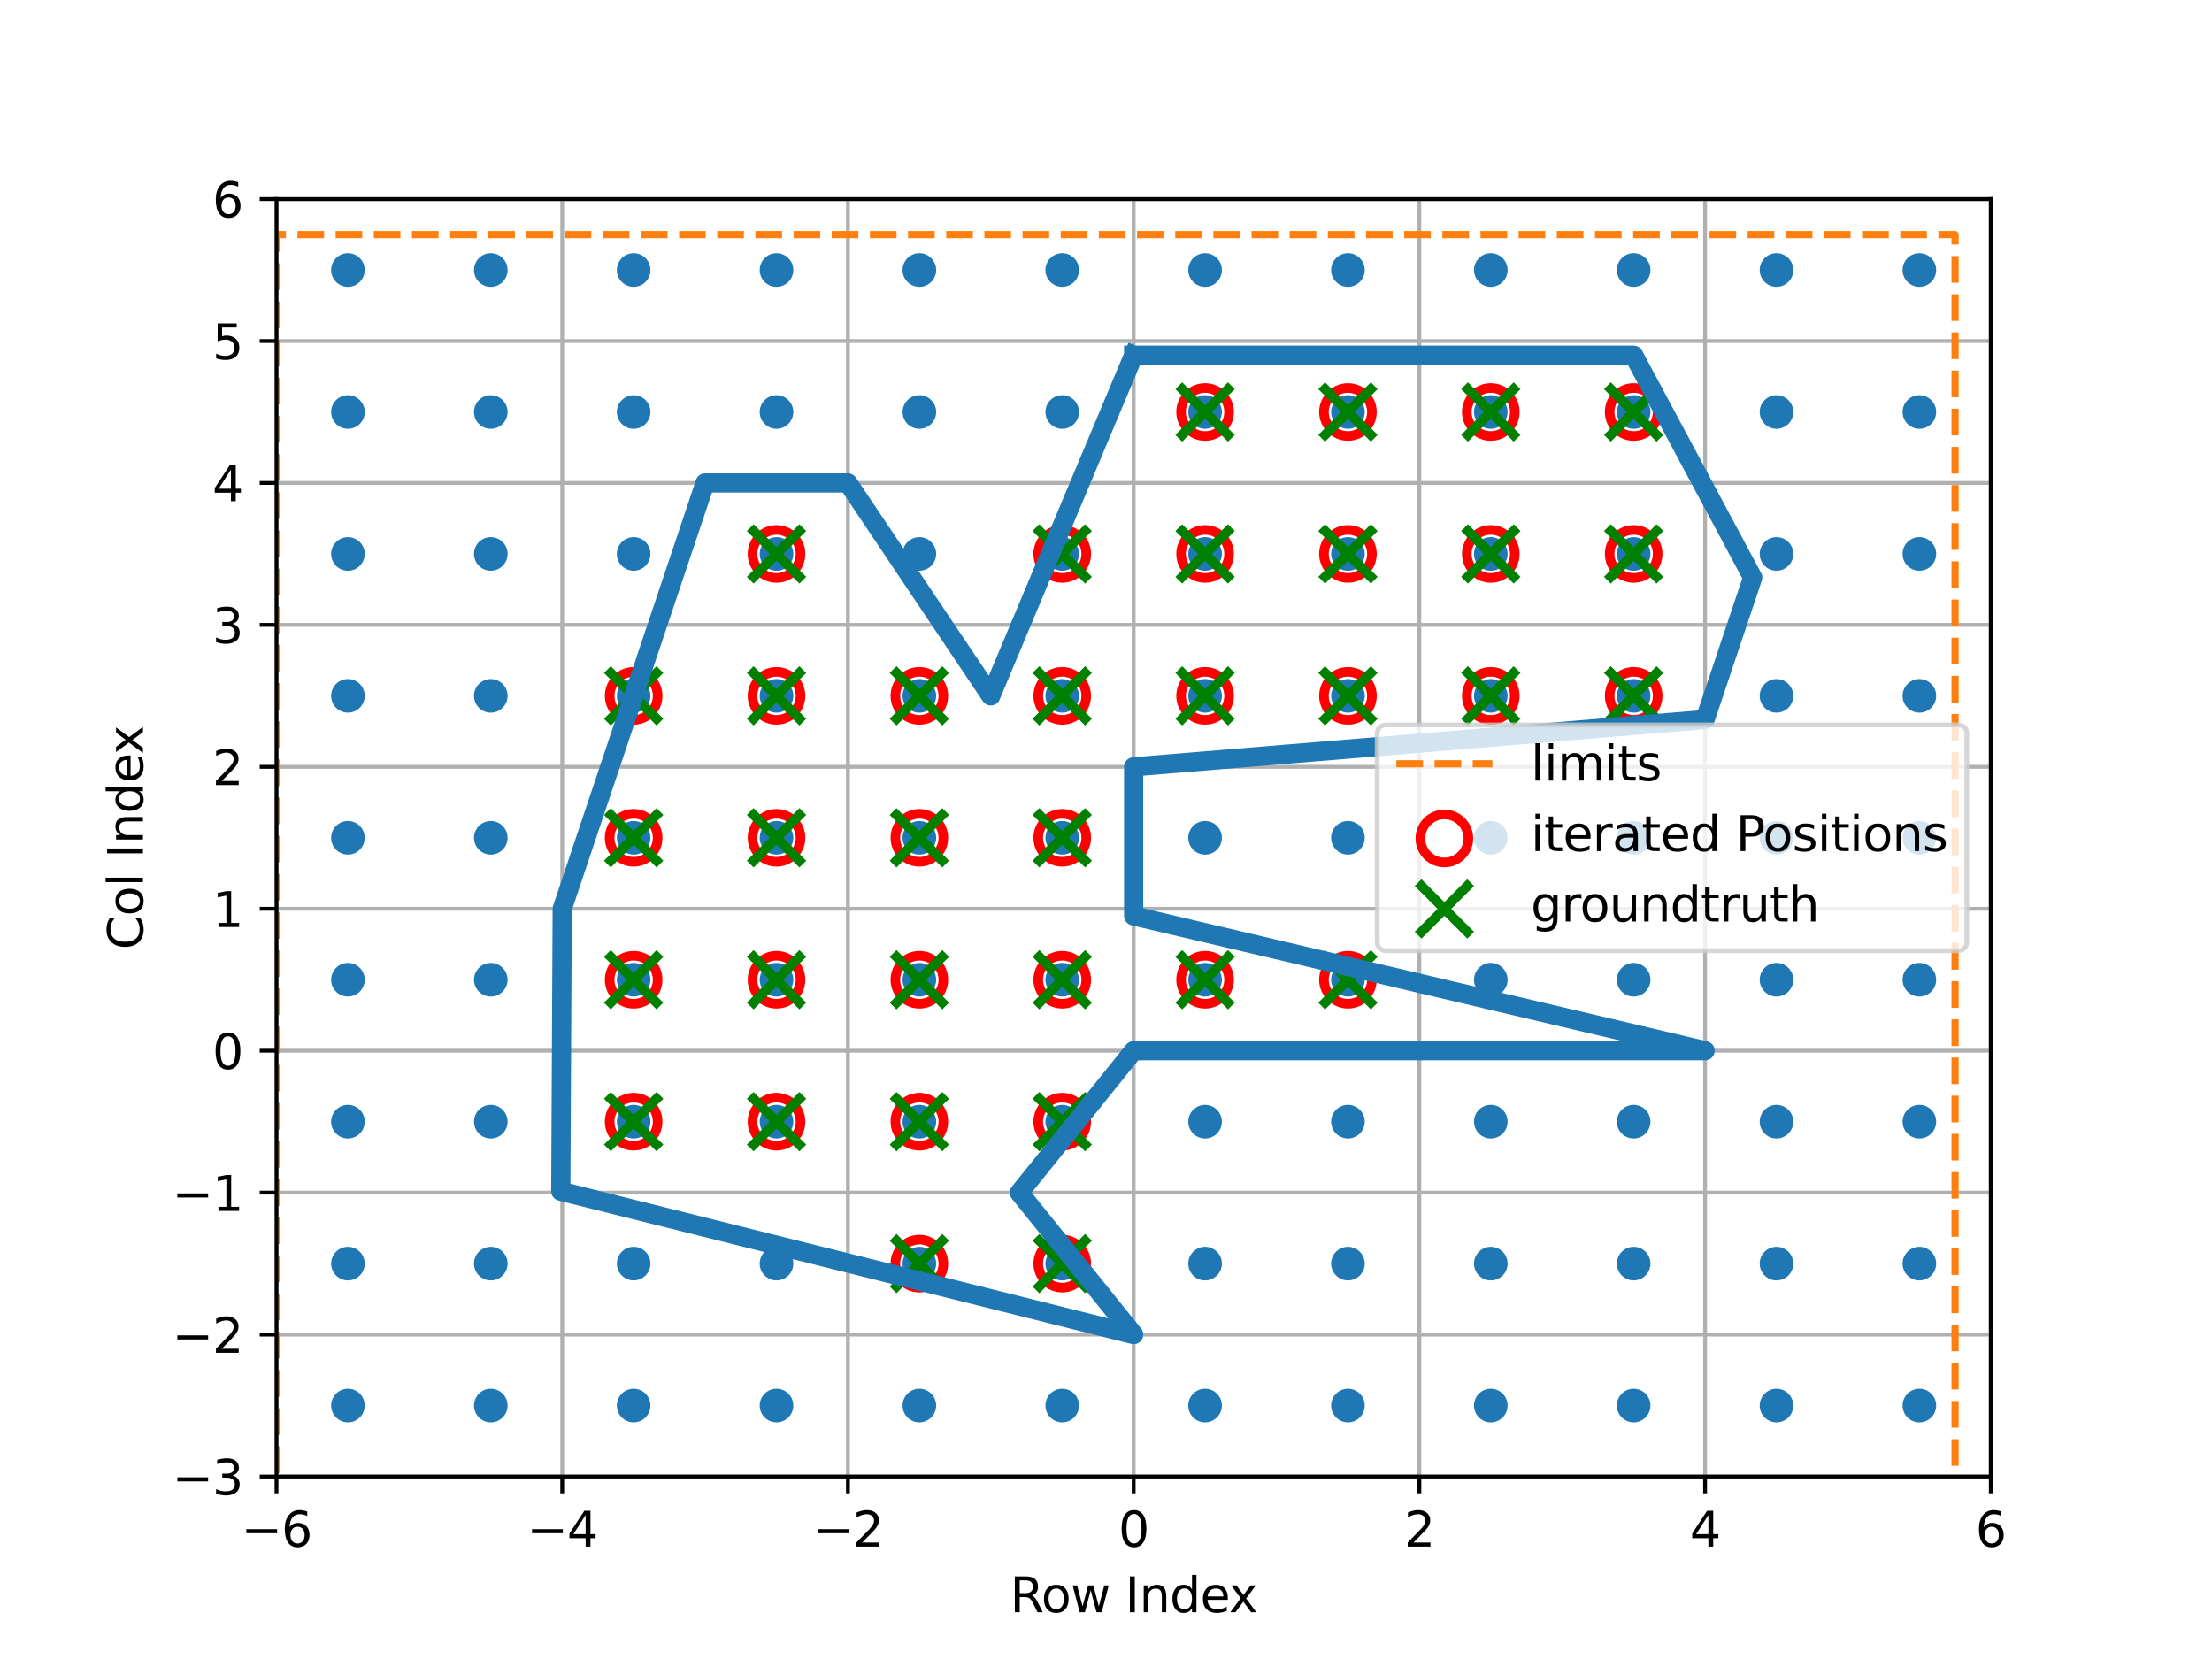 <?xml version="1.0" encoding="utf-8" standalone="no"?>
<!DOCTYPE svg PUBLIC "-//W3C//DTD SVG 1.1//EN"
  "http://www.w3.org/Graphics/SVG/1.1/DTD/svg11.dtd">
<svg height="345.6pt" version="1.1" viewBox="0 0 460.8 345.6" width="460.8pt" xmlns="http://www.w3.org/2000/svg" xmlns:xlink="http://www.w3.org/1999/xlink">
 <defs>
  <style type="text/css">*{stroke-linecap:butt;stroke-linejoin:round;}</style>
 </defs>
 <g id="figure_1">
  <g id="patch_1">
   <path d="M 0 345.6 
L 460.8 345.6 
L 460.8 0 
L 0 0 
z
" style="fill:#ffffff;"/>
  </g>
  <g id="axes_1">
   <g id="patch_2">
    <path d="M 57.6 307.584 
L 414.72 307.584 
L 414.72 41.472 
L 57.6 41.472 
z
" style="fill:#ffffff;"/>
   </g>
   <g id="PathCollection_1">
    <defs>
     <path d="M 0 3 
C 0.796 3 1.559 2.684 2.121 2.121 
C 2.684 1.559 3 0.796 3 0 
C 3 -0.796 2.684 -1.559 2.121 -2.121 
C 1.559 -2.684 0.796 -3 0 -3 
C -0.796 -3 -1.559 -2.684 -2.121 -2.121 
C -2.684 -1.559 -3 -0.796 -3 0 
C -3 0.796 -2.684 1.559 -2.121 2.121 
C -1.559 2.684 -0.796 3 0 3 
z
" id="m7d1b559bd1" style="stroke:#1f77b4;"/>
    </defs>
    <g clip-path="url(#p920417a012)">
     <use style="fill:#1f77b4;stroke:#1f77b4;" x="72.48" xlink:href="#m7d1b559bd1" y="292.8"/>
     <use style="fill:#1f77b4;stroke:#1f77b4;" x="102.24" xlink:href="#m7d1b559bd1" y="292.8"/>
     <use style="fill:#1f77b4;stroke:#1f77b4;" x="132" xlink:href="#m7d1b559bd1" y="292.8"/>
     <use style="fill:#1f77b4;stroke:#1f77b4;" x="161.76" xlink:href="#m7d1b559bd1" y="292.8"/>
     <use style="fill:#1f77b4;stroke:#1f77b4;" x="191.52" xlink:href="#m7d1b559bd1" y="292.8"/>
     <use style="fill:#1f77b4;stroke:#1f77b4;" x="221.28" xlink:href="#m7d1b559bd1" y="292.8"/>
     <use style="fill:#1f77b4;stroke:#1f77b4;" x="251.04" xlink:href="#m7d1b559bd1" y="292.8"/>
     <use style="fill:#1f77b4;stroke:#1f77b4;" x="280.8" xlink:href="#m7d1b559bd1" y="292.8"/>
     <use style="fill:#1f77b4;stroke:#1f77b4;" x="310.56" xlink:href="#m7d1b559bd1" y="292.8"/>
     <use style="fill:#1f77b4;stroke:#1f77b4;" x="340.32" xlink:href="#m7d1b559bd1" y="292.8"/>
     <use style="fill:#1f77b4;stroke:#1f77b4;" x="370.08" xlink:href="#m7d1b559bd1" y="292.8"/>
     <use style="fill:#1f77b4;stroke:#1f77b4;" x="399.84" xlink:href="#m7d1b559bd1" y="292.8"/>
     <use style="fill:#1f77b4;stroke:#1f77b4;" x="72.48" xlink:href="#m7d1b559bd1" y="263.232"/>
     <use style="fill:#1f77b4;stroke:#1f77b4;" x="102.24" xlink:href="#m7d1b559bd1" y="263.232"/>
     <use style="fill:#1f77b4;stroke:#1f77b4;" x="132" xlink:href="#m7d1b559bd1" y="263.232"/>
     <use style="fill:#1f77b4;stroke:#1f77b4;" x="161.76" xlink:href="#m7d1b559bd1" y="263.232"/>
     <use style="fill:#1f77b4;stroke:#1f77b4;" x="191.52" xlink:href="#m7d1b559bd1" y="263.232"/>
     <use style="fill:#1f77b4;stroke:#1f77b4;" x="221.28" xlink:href="#m7d1b559bd1" y="263.232"/>
     <use style="fill:#1f77b4;stroke:#1f77b4;" x="251.04" xlink:href="#m7d1b559bd1" y="263.232"/>
     <use style="fill:#1f77b4;stroke:#1f77b4;" x="280.8" xlink:href="#m7d1b559bd1" y="263.232"/>
     <use style="fill:#1f77b4;stroke:#1f77b4;" x="310.56" xlink:href="#m7d1b559bd1" y="263.232"/>
     <use style="fill:#1f77b4;stroke:#1f77b4;" x="340.32" xlink:href="#m7d1b559bd1" y="263.232"/>
     <use style="fill:#1f77b4;stroke:#1f77b4;" x="370.08" xlink:href="#m7d1b559bd1" y="263.232"/>
     <use style="fill:#1f77b4;stroke:#1f77b4;" x="399.84" xlink:href="#m7d1b559bd1" y="263.232"/>
     <use style="fill:#1f77b4;stroke:#1f77b4;" x="72.48" xlink:href="#m7d1b559bd1" y="233.664"/>
     <use style="fill:#1f77b4;stroke:#1f77b4;" x="102.24" xlink:href="#m7d1b559bd1" y="233.664"/>
     <use style="fill:#1f77b4;stroke:#1f77b4;" x="132" xlink:href="#m7d1b559bd1" y="233.664"/>
     <use style="fill:#1f77b4;stroke:#1f77b4;" x="161.76" xlink:href="#m7d1b559bd1" y="233.664"/>
     <use style="fill:#1f77b4;stroke:#1f77b4;" x="191.52" xlink:href="#m7d1b559bd1" y="233.664"/>
     <use style="fill:#1f77b4;stroke:#1f77b4;" x="221.28" xlink:href="#m7d1b559bd1" y="233.664"/>
     <use style="fill:#1f77b4;stroke:#1f77b4;" x="251.04" xlink:href="#m7d1b559bd1" y="233.664"/>
     <use style="fill:#1f77b4;stroke:#1f77b4;" x="280.8" xlink:href="#m7d1b559bd1" y="233.664"/>
     <use style="fill:#1f77b4;stroke:#1f77b4;" x="310.56" xlink:href="#m7d1b559bd1" y="233.664"/>
     <use style="fill:#1f77b4;stroke:#1f77b4;" x="340.32" xlink:href="#m7d1b559bd1" y="233.664"/>
     <use style="fill:#1f77b4;stroke:#1f77b4;" x="370.08" xlink:href="#m7d1b559bd1" y="233.664"/>
     <use style="fill:#1f77b4;stroke:#1f77b4;" x="399.84" xlink:href="#m7d1b559bd1" y="233.664"/>
     <use style="fill:#1f77b4;stroke:#1f77b4;" x="72.48" xlink:href="#m7d1b559bd1" y="204.096"/>
     <use style="fill:#1f77b4;stroke:#1f77b4;" x="102.24" xlink:href="#m7d1b559bd1" y="204.096"/>
     <use style="fill:#1f77b4;stroke:#1f77b4;" x="132" xlink:href="#m7d1b559bd1" y="204.096"/>
     <use style="fill:#1f77b4;stroke:#1f77b4;" x="161.76" xlink:href="#m7d1b559bd1" y="204.096"/>
     <use style="fill:#1f77b4;stroke:#1f77b4;" x="191.52" xlink:href="#m7d1b559bd1" y="204.096"/>
     <use style="fill:#1f77b4;stroke:#1f77b4;" x="221.28" xlink:href="#m7d1b559bd1" y="204.096"/>
     <use style="fill:#1f77b4;stroke:#1f77b4;" x="251.04" xlink:href="#m7d1b559bd1" y="204.096"/>
     <use style="fill:#1f77b4;stroke:#1f77b4;" x="280.8" xlink:href="#m7d1b559bd1" y="204.096"/>
     <use style="fill:#1f77b4;stroke:#1f77b4;" x="310.56" xlink:href="#m7d1b559bd1" y="204.096"/>
     <use style="fill:#1f77b4;stroke:#1f77b4;" x="340.32" xlink:href="#m7d1b559bd1" y="204.096"/>
     <use style="fill:#1f77b4;stroke:#1f77b4;" x="370.08" xlink:href="#m7d1b559bd1" y="204.096"/>
     <use style="fill:#1f77b4;stroke:#1f77b4;" x="399.84" xlink:href="#m7d1b559bd1" y="204.096"/>
     <use style="fill:#1f77b4;stroke:#1f77b4;" x="72.48" xlink:href="#m7d1b559bd1" y="174.528"/>
     <use style="fill:#1f77b4;stroke:#1f77b4;" x="102.24" xlink:href="#m7d1b559bd1" y="174.528"/>
     <use style="fill:#1f77b4;stroke:#1f77b4;" x="132" xlink:href="#m7d1b559bd1" y="174.528"/>
     <use style="fill:#1f77b4;stroke:#1f77b4;" x="161.76" xlink:href="#m7d1b559bd1" y="174.528"/>
     <use style="fill:#1f77b4;stroke:#1f77b4;" x="191.52" xlink:href="#m7d1b559bd1" y="174.528"/>
     <use style="fill:#1f77b4;stroke:#1f77b4;" x="221.28" xlink:href="#m7d1b559bd1" y="174.528"/>
     <use style="fill:#1f77b4;stroke:#1f77b4;" x="251.04" xlink:href="#m7d1b559bd1" y="174.528"/>
     <use style="fill:#1f77b4;stroke:#1f77b4;" x="280.8" xlink:href="#m7d1b559bd1" y="174.528"/>
     <use style="fill:#1f77b4;stroke:#1f77b4;" x="310.56" xlink:href="#m7d1b559bd1" y="174.528"/>
     <use style="fill:#1f77b4;stroke:#1f77b4;" x="340.32" xlink:href="#m7d1b559bd1" y="174.528"/>
     <use style="fill:#1f77b4;stroke:#1f77b4;" x="370.08" xlink:href="#m7d1b559bd1" y="174.528"/>
     <use style="fill:#1f77b4;stroke:#1f77b4;" x="399.84" xlink:href="#m7d1b559bd1" y="174.528"/>
     <use style="fill:#1f77b4;stroke:#1f77b4;" x="72.48" xlink:href="#m7d1b559bd1" y="144.96"/>
     <use style="fill:#1f77b4;stroke:#1f77b4;" x="102.24" xlink:href="#m7d1b559bd1" y="144.96"/>
     <use style="fill:#1f77b4;stroke:#1f77b4;" x="132" xlink:href="#m7d1b559bd1" y="144.96"/>
     <use style="fill:#1f77b4;stroke:#1f77b4;" x="161.76" xlink:href="#m7d1b559bd1" y="144.96"/>
     <use style="fill:#1f77b4;stroke:#1f77b4;" x="191.52" xlink:href="#m7d1b559bd1" y="144.96"/>
     <use style="fill:#1f77b4;stroke:#1f77b4;" x="221.28" xlink:href="#m7d1b559bd1" y="144.96"/>
     <use style="fill:#1f77b4;stroke:#1f77b4;" x="251.04" xlink:href="#m7d1b559bd1" y="144.96"/>
     <use style="fill:#1f77b4;stroke:#1f77b4;" x="280.8" xlink:href="#m7d1b559bd1" y="144.96"/>
     <use style="fill:#1f77b4;stroke:#1f77b4;" x="310.56" xlink:href="#m7d1b559bd1" y="144.96"/>
     <use style="fill:#1f77b4;stroke:#1f77b4;" x="340.32" xlink:href="#m7d1b559bd1" y="144.96"/>
     <use style="fill:#1f77b4;stroke:#1f77b4;" x="370.08" xlink:href="#m7d1b559bd1" y="144.96"/>
     <use style="fill:#1f77b4;stroke:#1f77b4;" x="399.84" xlink:href="#m7d1b559bd1" y="144.96"/>
     <use style="fill:#1f77b4;stroke:#1f77b4;" x="72.48" xlink:href="#m7d1b559bd1" y="115.392"/>
     <use style="fill:#1f77b4;stroke:#1f77b4;" x="102.24" xlink:href="#m7d1b559bd1" y="115.392"/>
     <use style="fill:#1f77b4;stroke:#1f77b4;" x="132" xlink:href="#m7d1b559bd1" y="115.392"/>
     <use style="fill:#1f77b4;stroke:#1f77b4;" x="161.76" xlink:href="#m7d1b559bd1" y="115.392"/>
     <use style="fill:#1f77b4;stroke:#1f77b4;" x="191.52" xlink:href="#m7d1b559bd1" y="115.392"/>
     <use style="fill:#1f77b4;stroke:#1f77b4;" x="221.28" xlink:href="#m7d1b559bd1" y="115.392"/>
     <use style="fill:#1f77b4;stroke:#1f77b4;" x="251.04" xlink:href="#m7d1b559bd1" y="115.392"/>
     <use style="fill:#1f77b4;stroke:#1f77b4;" x="280.8" xlink:href="#m7d1b559bd1" y="115.392"/>
     <use style="fill:#1f77b4;stroke:#1f77b4;" x="310.56" xlink:href="#m7d1b559bd1" y="115.392"/>
     <use style="fill:#1f77b4;stroke:#1f77b4;" x="340.32" xlink:href="#m7d1b559bd1" y="115.392"/>
     <use style="fill:#1f77b4;stroke:#1f77b4;" x="370.08" xlink:href="#m7d1b559bd1" y="115.392"/>
     <use style="fill:#1f77b4;stroke:#1f77b4;" x="399.84" xlink:href="#m7d1b559bd1" y="115.392"/>
     <use style="fill:#1f77b4;stroke:#1f77b4;" x="72.48" xlink:href="#m7d1b559bd1" y="85.824"/>
     <use style="fill:#1f77b4;stroke:#1f77b4;" x="102.24" xlink:href="#m7d1b559bd1" y="85.824"/>
     <use style="fill:#1f77b4;stroke:#1f77b4;" x="132" xlink:href="#m7d1b559bd1" y="85.824"/>
     <use style="fill:#1f77b4;stroke:#1f77b4;" x="161.76" xlink:href="#m7d1b559bd1" y="85.824"/>
     <use style="fill:#1f77b4;stroke:#1f77b4;" x="191.52" xlink:href="#m7d1b559bd1" y="85.824"/>
     <use style="fill:#1f77b4;stroke:#1f77b4;" x="221.28" xlink:href="#m7d1b559bd1" y="85.824"/>
     <use style="fill:#1f77b4;stroke:#1f77b4;" x="251.04" xlink:href="#m7d1b559bd1" y="85.824"/>
     <use style="fill:#1f77b4;stroke:#1f77b4;" x="280.8" xlink:href="#m7d1b559bd1" y="85.824"/>
     <use style="fill:#1f77b4;stroke:#1f77b4;" x="310.56" xlink:href="#m7d1b559bd1" y="85.824"/>
     <use style="fill:#1f77b4;stroke:#1f77b4;" x="340.32" xlink:href="#m7d1b559bd1" y="85.824"/>
     <use style="fill:#1f77b4;stroke:#1f77b4;" x="370.08" xlink:href="#m7d1b559bd1" y="85.824"/>
     <use style="fill:#1f77b4;stroke:#1f77b4;" x="399.84" xlink:href="#m7d1b559bd1" y="85.824"/>
     <use style="fill:#1f77b4;stroke:#1f77b4;" x="72.48" xlink:href="#m7d1b559bd1" y="56.256"/>
     <use style="fill:#1f77b4;stroke:#1f77b4;" x="102.24" xlink:href="#m7d1b559bd1" y="56.256"/>
     <use style="fill:#1f77b4;stroke:#1f77b4;" x="132" xlink:href="#m7d1b559bd1" y="56.256"/>
     <use style="fill:#1f77b4;stroke:#1f77b4;" x="161.76" xlink:href="#m7d1b559bd1" y="56.256"/>
     <use style="fill:#1f77b4;stroke:#1f77b4;" x="191.52" xlink:href="#m7d1b559bd1" y="56.256"/>
     <use style="fill:#1f77b4;stroke:#1f77b4;" x="221.28" xlink:href="#m7d1b559bd1" y="56.256"/>
     <use style="fill:#1f77b4;stroke:#1f77b4;" x="251.04" xlink:href="#m7d1b559bd1" y="56.256"/>
     <use style="fill:#1f77b4;stroke:#1f77b4;" x="280.8" xlink:href="#m7d1b559bd1" y="56.256"/>
     <use style="fill:#1f77b4;stroke:#1f77b4;" x="310.56" xlink:href="#m7d1b559bd1" y="56.256"/>
     <use style="fill:#1f77b4;stroke:#1f77b4;" x="340.32" xlink:href="#m7d1b559bd1" y="56.256"/>
     <use style="fill:#1f77b4;stroke:#1f77b4;" x="370.08" xlink:href="#m7d1b559bd1" y="56.256"/>
     <use style="fill:#1f77b4;stroke:#1f77b4;" x="399.84" xlink:href="#m7d1b559bd1" y="56.256"/>
    </g>
   </g>
   <g id="PathCollection_2">
    <defs>
     <path d="M 0 5 
C 1.326 5 2.598 4.473 3.536 3.536 
C 4.473 2.598 5 1.326 5 -0 
C 5 -1.326 4.473 -2.598 3.536 -3.536 
C 2.598 -4.473 1.326 -5 0 -5 
C -1.326 -5 -2.598 -4.473 -3.536 -3.536 
C -4.473 -2.598 -5 -1.326 -5 0 
C -5 1.326 -4.473 2.598 -3.536 3.536 
C -2.598 4.473 -1.326 5 0 5 
z
" id="C0_0_37fc339d1c"/>
    </defs>
    <g clip-path="url(#p920417a012)">
     <use style="fill:none;stroke:#ff0000;stroke-width:2;" x="132" xlink:href="#C0_0_37fc339d1c" y="233.664"/>
    </g>
    <g clip-path="url(#p920417a012)">
     <use style="fill:none;stroke:#ff0000;stroke-width:2;" x="132" xlink:href="#C0_0_37fc339d1c" y="204.096"/>
    </g>
    <g clip-path="url(#p920417a012)">
     <use style="fill:none;stroke:#ff0000;stroke-width:2;" x="132" xlink:href="#C0_0_37fc339d1c" y="174.528"/>
    </g>
    <g clip-path="url(#p920417a012)">
     <use style="fill:none;stroke:#ff0000;stroke-width:2;" x="132" xlink:href="#C0_0_37fc339d1c" y="144.96"/>
    </g>
    <g clip-path="url(#p920417a012)">
     <use style="fill:none;stroke:#ff0000;stroke-width:2;" x="161.76" xlink:href="#C0_0_37fc339d1c" y="233.664"/>
    </g>
    <g clip-path="url(#p920417a012)">
     <use style="fill:none;stroke:#ff0000;stroke-width:2;" x="161.76" xlink:href="#C0_0_37fc339d1c" y="204.096"/>
    </g>
    <g clip-path="url(#p920417a012)">
     <use style="fill:none;stroke:#ff0000;stroke-width:2;" x="161.76" xlink:href="#C0_0_37fc339d1c" y="174.528"/>
    </g>
    <g clip-path="url(#p920417a012)">
     <use style="fill:none;stroke:#ff0000;stroke-width:2;" x="161.76" xlink:href="#C0_0_37fc339d1c" y="144.96"/>
    </g>
    <g clip-path="url(#p920417a012)">
     <use style="fill:none;stroke:#ff0000;stroke-width:2;" x="161.76" xlink:href="#C0_0_37fc339d1c" y="115.392"/>
    </g>
    <g clip-path="url(#p920417a012)">
     <use style="fill:none;stroke:#ff0000;stroke-width:2;" x="191.52" xlink:href="#C0_0_37fc339d1c" y="263.232"/>
    </g>
    <g clip-path="url(#p920417a012)">
     <use style="fill:none;stroke:#ff0000;stroke-width:2;" x="191.52" xlink:href="#C0_0_37fc339d1c" y="233.664"/>
    </g>
    <g clip-path="url(#p920417a012)">
     <use style="fill:none;stroke:#ff0000;stroke-width:2;" x="191.52" xlink:href="#C0_0_37fc339d1c" y="204.096"/>
    </g>
    <g clip-path="url(#p920417a012)">
     <use style="fill:none;stroke:#ff0000;stroke-width:2;" x="191.52" xlink:href="#C0_0_37fc339d1c" y="174.528"/>
    </g>
    <g clip-path="url(#p920417a012)">
     <use style="fill:none;stroke:#ff0000;stroke-width:2;" x="191.52" xlink:href="#C0_0_37fc339d1c" y="144.96"/>
    </g>
    <g clip-path="url(#p920417a012)">
     <use style="fill:none;stroke:#ff0000;stroke-width:2;" x="221.28" xlink:href="#C0_0_37fc339d1c" y="263.232"/>
    </g>
    <g clip-path="url(#p920417a012)">
     <use style="fill:none;stroke:#ff0000;stroke-width:2;" x="221.28" xlink:href="#C0_0_37fc339d1c" y="233.664"/>
    </g>
    <g clip-path="url(#p920417a012)">
     <use style="fill:none;stroke:#ff0000;stroke-width:2;" x="221.28" xlink:href="#C0_0_37fc339d1c" y="204.096"/>
    </g>
    <g clip-path="url(#p920417a012)">
     <use style="fill:none;stroke:#ff0000;stroke-width:2;" x="221.28" xlink:href="#C0_0_37fc339d1c" y="174.528"/>
    </g>
    <g clip-path="url(#p920417a012)">
     <use style="fill:none;stroke:#ff0000;stroke-width:2;" x="221.28" xlink:href="#C0_0_37fc339d1c" y="144.96"/>
    </g>
    <g clip-path="url(#p920417a012)">
     <use style="fill:none;stroke:#ff0000;stroke-width:2;" x="221.28" xlink:href="#C0_0_37fc339d1c" y="115.392"/>
    </g>
    <g clip-path="url(#p920417a012)">
     <use style="fill:none;stroke:#ff0000;stroke-width:2;" x="251.04" xlink:href="#C0_0_37fc339d1c" y="204.096"/>
    </g>
    <g clip-path="url(#p920417a012)">
     <use style="fill:none;stroke:#ff0000;stroke-width:2;" x="251.04" xlink:href="#C0_0_37fc339d1c" y="144.96"/>
    </g>
    <g clip-path="url(#p920417a012)">
     <use style="fill:none;stroke:#ff0000;stroke-width:2;" x="251.04" xlink:href="#C0_0_37fc339d1c" y="115.392"/>
    </g>
    <g clip-path="url(#p920417a012)">
     <use style="fill:none;stroke:#ff0000;stroke-width:2;" x="251.04" xlink:href="#C0_0_37fc339d1c" y="85.824"/>
    </g>
    <g clip-path="url(#p920417a012)">
     <use style="fill:none;stroke:#ff0000;stroke-width:2;" x="280.8" xlink:href="#C0_0_37fc339d1c" y="204.096"/>
    </g>
    <g clip-path="url(#p920417a012)">
     <use style="fill:none;stroke:#ff0000;stroke-width:2;" x="280.8" xlink:href="#C0_0_37fc339d1c" y="144.96"/>
    </g>
    <g clip-path="url(#p920417a012)">
     <use style="fill:none;stroke:#ff0000;stroke-width:2;" x="280.8" xlink:href="#C0_0_37fc339d1c" y="115.392"/>
    </g>
    <g clip-path="url(#p920417a012)">
     <use style="fill:none;stroke:#ff0000;stroke-width:2;" x="280.8" xlink:href="#C0_0_37fc339d1c" y="85.824"/>
    </g>
    <g clip-path="url(#p920417a012)">
     <use style="fill:none;stroke:#ff0000;stroke-width:2;" x="310.56" xlink:href="#C0_0_37fc339d1c" y="144.96"/>
    </g>
    <g clip-path="url(#p920417a012)">
     <use style="fill:none;stroke:#ff0000;stroke-width:2;" x="310.56" xlink:href="#C0_0_37fc339d1c" y="115.392"/>
    </g>
    <g clip-path="url(#p920417a012)">
     <use style="fill:none;stroke:#ff0000;stroke-width:2;" x="310.56" xlink:href="#C0_0_37fc339d1c" y="85.824"/>
    </g>
    <g clip-path="url(#p920417a012)">
     <use style="fill:none;stroke:#ff0000;stroke-width:2;" x="340.32" xlink:href="#C0_0_37fc339d1c" y="144.96"/>
    </g>
    <g clip-path="url(#p920417a012)">
     <use style="fill:none;stroke:#ff0000;stroke-width:2;" x="340.32" xlink:href="#C0_0_37fc339d1c" y="115.392"/>
    </g>
    <g clip-path="url(#p920417a012)">
     <use style="fill:none;stroke:#ff0000;stroke-width:2;" x="340.32" xlink:href="#C0_0_37fc339d1c" y="85.824"/>
    </g>
   </g>
   <g id="PathCollection_3">
    <defs>
     <path d="M -5.477 5.477 
L 5.477 -5.477 
M -5.477 -5.477 
L 5.477 5.477 
" id="maac18304b1" style="stroke:#008000;stroke-width:2;"/>
    </defs>
    <g clip-path="url(#p920417a012)">
     <use style="fill:#008000;stroke:#008000;stroke-width:2;" x="132" xlink:href="#maac18304b1" y="233.664"/>
     <use style="fill:#008000;stroke:#008000;stroke-width:2;" x="132" xlink:href="#maac18304b1" y="204.096"/>
     <use style="fill:#008000;stroke:#008000;stroke-width:2;" x="132" xlink:href="#maac18304b1" y="174.528"/>
     <use style="fill:#008000;stroke:#008000;stroke-width:2;" x="132" xlink:href="#maac18304b1" y="144.96"/>
     <use style="fill:#008000;stroke:#008000;stroke-width:2;" x="161.76" xlink:href="#maac18304b1" y="233.664"/>
     <use style="fill:#008000;stroke:#008000;stroke-width:2;" x="161.76" xlink:href="#maac18304b1" y="204.096"/>
     <use style="fill:#008000;stroke:#008000;stroke-width:2;" x="161.76" xlink:href="#maac18304b1" y="174.528"/>
     <use style="fill:#008000;stroke:#008000;stroke-width:2;" x="161.76" xlink:href="#maac18304b1" y="144.96"/>
     <use style="fill:#008000;stroke:#008000;stroke-width:2;" x="161.76" xlink:href="#maac18304b1" y="115.392"/>
     <use style="fill:#008000;stroke:#008000;stroke-width:2;" x="191.52" xlink:href="#maac18304b1" y="263.232"/>
     <use style="fill:#008000;stroke:#008000;stroke-width:2;" x="191.52" xlink:href="#maac18304b1" y="233.664"/>
     <use style="fill:#008000;stroke:#008000;stroke-width:2;" x="191.52" xlink:href="#maac18304b1" y="204.096"/>
     <use style="fill:#008000;stroke:#008000;stroke-width:2;" x="191.52" xlink:href="#maac18304b1" y="174.528"/>
     <use style="fill:#008000;stroke:#008000;stroke-width:2;" x="191.52" xlink:href="#maac18304b1" y="144.96"/>
     <use style="fill:#008000;stroke:#008000;stroke-width:2;" x="221.28" xlink:href="#maac18304b1" y="263.232"/>
     <use style="fill:#008000;stroke:#008000;stroke-width:2;" x="221.28" xlink:href="#maac18304b1" y="233.664"/>
     <use style="fill:#008000;stroke:#008000;stroke-width:2;" x="221.28" xlink:href="#maac18304b1" y="204.096"/>
     <use style="fill:#008000;stroke:#008000;stroke-width:2;" x="221.28" xlink:href="#maac18304b1" y="174.528"/>
     <use style="fill:#008000;stroke:#008000;stroke-width:2;" x="221.28" xlink:href="#maac18304b1" y="144.96"/>
     <use style="fill:#008000;stroke:#008000;stroke-width:2;" x="221.28" xlink:href="#maac18304b1" y="115.392"/>
     <use style="fill:#008000;stroke:#008000;stroke-width:2;" x="251.04" xlink:href="#maac18304b1" y="204.096"/>
     <use style="fill:#008000;stroke:#008000;stroke-width:2;" x="251.04" xlink:href="#maac18304b1" y="144.96"/>
     <use style="fill:#008000;stroke:#008000;stroke-width:2;" x="251.04" xlink:href="#maac18304b1" y="115.392"/>
     <use style="fill:#008000;stroke:#008000;stroke-width:2;" x="251.04" xlink:href="#maac18304b1" y="85.824"/>
     <use style="fill:#008000;stroke:#008000;stroke-width:2;" x="280.8" xlink:href="#maac18304b1" y="204.096"/>
     <use style="fill:#008000;stroke:#008000;stroke-width:2;" x="280.8" xlink:href="#maac18304b1" y="144.96"/>
     <use style="fill:#008000;stroke:#008000;stroke-width:2;" x="280.8" xlink:href="#maac18304b1" y="115.392"/>
     <use style="fill:#008000;stroke:#008000;stroke-width:2;" x="280.8" xlink:href="#maac18304b1" y="85.824"/>
     <use style="fill:#008000;stroke:#008000;stroke-width:2;" x="310.56" xlink:href="#maac18304b1" y="144.96"/>
     <use style="fill:#008000;stroke:#008000;stroke-width:2;" x="310.56" xlink:href="#maac18304b1" y="115.392"/>
     <use style="fill:#008000;stroke:#008000;stroke-width:2;" x="310.56" xlink:href="#maac18304b1" y="85.824"/>
     <use style="fill:#008000;stroke:#008000;stroke-width:2;" x="340.32" xlink:href="#maac18304b1" y="144.96"/>
     <use style="fill:#008000;stroke:#008000;stroke-width:2;" x="340.32" xlink:href="#maac18304b1" y="115.392"/>
     <use style="fill:#008000;stroke:#008000;stroke-width:2;" x="340.32" xlink:href="#maac18304b1" y="85.824"/>
    </g>
   </g>
   <g id="matplotlib.axis_1">
    <g id="xtick_1">
     <g id="line2d_1">
      <path clip-path="url(#p920417a012)" d="M 57.6 307.584 
L 57.6 41.472 
" style="fill:none;stroke:#b0b0b0;stroke-linecap:square;stroke-width:0.8;"/>
     </g>
     <g id="line2d_2">
      <defs>
       <path d="M 0 0 
L 0 3.5 
" id="m4becc811cf" style="stroke:#000000;stroke-width:0.8;"/>
      </defs>
      <g>
       <use style="stroke:#000000;stroke-width:0.8;" x="57.6" xlink:href="#m4becc811cf" y="307.584"/>
      </g>
     </g>
     <g id="text_1">
      <!-- −6 -->
      <g transform="translate(50.229 322.182)scale(0.1 -0.1)">
       <defs>
        <path d="M 678 2272 
L 4684 2272 
L 4684 1741 
L 678 1741 
L 678 2272 
z
" id="DejaVuSans-2212" transform="scale(0.016)"/>
        <path d="M 2113 2584 
Q 1688 2584 1439 2293 
Q 1191 2003 1191 1497 
Q 1191 994 1439 701 
Q 1688 409 2113 409 
Q 2538 409 2786 701 
Q 3034 994 3034 1497 
Q 3034 2003 2786 2293 
Q 2538 2584 2113 2584 
z
M 3366 4563 
L 3366 3988 
Q 3128 4100 2886 4159 
Q 2644 4219 2406 4219 
Q 1781 4219 1451 3797 
Q 1122 3375 1075 2522 
Q 1259 2794 1537 2939 
Q 1816 3084 2150 3084 
Q 2853 3084 3261 2657 
Q 3669 2231 3669 1497 
Q 3669 778 3244 343 
Q 2819 -91 2113 -91 
Q 1303 -91 875 529 
Q 447 1150 447 2328 
Q 447 3434 972 4092 
Q 1497 4750 2381 4750 
Q 2619 4750 2861 4703 
Q 3103 4656 3366 4563 
z
" id="DejaVuSans-36" transform="scale(0.016)"/>
       </defs>
       <use xlink:href="#DejaVuSans-2212"/>
       <use x="83.789" xlink:href="#DejaVuSans-36"/>
      </g>
     </g>
    </g>
    <g id="xtick_2">
     <g id="line2d_3">
      <path clip-path="url(#p920417a012)" d="M 117.12 307.584 
L 117.12 41.472 
" style="fill:none;stroke:#b0b0b0;stroke-linecap:square;stroke-width:0.8;"/>
     </g>
     <g id="line2d_4">
      <g>
       <use style="stroke:#000000;stroke-width:0.8;" x="117.12" xlink:href="#m4becc811cf" y="307.584"/>
      </g>
     </g>
     <g id="text_2">
      <!-- −4 -->
      <g transform="translate(109.749 322.182)scale(0.1 -0.1)">
       <defs>
        <path d="M 2419 4116 
L 825 1625 
L 2419 1625 
L 2419 4116 
z
M 2253 4666 
L 3047 4666 
L 3047 1625 
L 3713 1625 
L 3713 1100 
L 3047 1100 
L 3047 0 
L 2419 0 
L 2419 1100 
L 313 1100 
L 313 1709 
L 2253 4666 
z
" id="DejaVuSans-34" transform="scale(0.016)"/>
       </defs>
       <use xlink:href="#DejaVuSans-2212"/>
       <use x="83.789" xlink:href="#DejaVuSans-34"/>
      </g>
     </g>
    </g>
    <g id="xtick_3">
     <g id="line2d_5">
      <path clip-path="url(#p920417a012)" d="M 176.64 307.584 
L 176.64 41.472 
" style="fill:none;stroke:#b0b0b0;stroke-linecap:square;stroke-width:0.8;"/>
     </g>
     <g id="line2d_6">
      <g>
       <use style="stroke:#000000;stroke-width:0.8;" x="176.64" xlink:href="#m4becc811cf" y="307.584"/>
      </g>
     </g>
     <g id="text_3">
      <!-- −2 -->
      <g transform="translate(169.269 322.182)scale(0.1 -0.1)">
       <defs>
        <path d="M 1228 531 
L 3431 531 
L 3431 0 
L 469 0 
L 469 531 
Q 828 903 1448 1529 
Q 2069 2156 2228 2338 
Q 2531 2678 2651 2914 
Q 2772 3150 2772 3378 
Q 2772 3750 2511 3984 
Q 2250 4219 1831 4219 
Q 1534 4219 1204 4116 
Q 875 4013 500 3803 
L 500 4441 
Q 881 4594 1212 4672 
Q 1544 4750 1819 4750 
Q 2544 4750 2975 4387 
Q 3406 4025 3406 3419 
Q 3406 3131 3298 2873 
Q 3191 2616 2906 2266 
Q 2828 2175 2409 1742 
Q 1991 1309 1228 531 
z
" id="DejaVuSans-32" transform="scale(0.016)"/>
       </defs>
       <use xlink:href="#DejaVuSans-2212"/>
       <use x="83.789" xlink:href="#DejaVuSans-32"/>
      </g>
     </g>
    </g>
    <g id="xtick_4">
     <g id="line2d_7">
      <path clip-path="url(#p920417a012)" d="M 236.16 307.584 
L 236.16 41.472 
" style="fill:none;stroke:#b0b0b0;stroke-linecap:square;stroke-width:0.8;"/>
     </g>
     <g id="line2d_8">
      <g>
       <use style="stroke:#000000;stroke-width:0.8;" x="236.16" xlink:href="#m4becc811cf" y="307.584"/>
      </g>
     </g>
     <g id="text_4">
      <!-- 0 -->
      <g transform="translate(232.979 322.182)scale(0.1 -0.1)">
       <defs>
        <path d="M 2034 4250 
Q 1547 4250 1301 3770 
Q 1056 3291 1056 2328 
Q 1056 1369 1301 889 
Q 1547 409 2034 409 
Q 2525 409 2770 889 
Q 3016 1369 3016 2328 
Q 3016 3291 2770 3770 
Q 2525 4250 2034 4250 
z
M 2034 4750 
Q 2819 4750 3233 4129 
Q 3647 3509 3647 2328 
Q 3647 1150 3233 529 
Q 2819 -91 2034 -91 
Q 1250 -91 836 529 
Q 422 1150 422 2328 
Q 422 3509 836 4129 
Q 1250 4750 2034 4750 
z
" id="DejaVuSans-30" transform="scale(0.016)"/>
       </defs>
       <use xlink:href="#DejaVuSans-30"/>
      </g>
     </g>
    </g>
    <g id="xtick_5">
     <g id="line2d_9">
      <path clip-path="url(#p920417a012)" d="M 295.68 307.584 
L 295.68 41.472 
" style="fill:none;stroke:#b0b0b0;stroke-linecap:square;stroke-width:0.8;"/>
     </g>
     <g id="line2d_10">
      <g>
       <use style="stroke:#000000;stroke-width:0.8;" x="295.68" xlink:href="#m4becc811cf" y="307.584"/>
      </g>
     </g>
     <g id="text_5">
      <!-- 2 -->
      <g transform="translate(292.499 322.182)scale(0.1 -0.1)">
       <use xlink:href="#DejaVuSans-32"/>
      </g>
     </g>
    </g>
    <g id="xtick_6">
     <g id="line2d_11">
      <path clip-path="url(#p920417a012)" d="M 355.2 307.584 
L 355.2 41.472 
" style="fill:none;stroke:#b0b0b0;stroke-linecap:square;stroke-width:0.8;"/>
     </g>
     <g id="line2d_12">
      <g>
       <use style="stroke:#000000;stroke-width:0.8;" x="355.2" xlink:href="#m4becc811cf" y="307.584"/>
      </g>
     </g>
     <g id="text_6">
      <!-- 4 -->
      <g transform="translate(352.019 322.182)scale(0.1 -0.1)">
       <use xlink:href="#DejaVuSans-34"/>
      </g>
     </g>
    </g>
    <g id="xtick_7">
     <g id="line2d_13">
      <path clip-path="url(#p920417a012)" d="M 414.72 307.584 
L 414.72 41.472 
" style="fill:none;stroke:#b0b0b0;stroke-linecap:square;stroke-width:0.8;"/>
     </g>
     <g id="line2d_14">
      <g>
       <use style="stroke:#000000;stroke-width:0.8;" x="414.72" xlink:href="#m4becc811cf" y="307.584"/>
      </g>
     </g>
     <g id="text_7">
      <!-- 6 -->
      <g transform="translate(411.539 322.182)scale(0.1 -0.1)">
       <use xlink:href="#DejaVuSans-36"/>
      </g>
     </g>
    </g>
    <g id="text_8">
     <!-- Row Index -->
     <g transform="translate(210.407 335.861)scale(0.1 -0.1)">
      <defs>
       <path d="M 2841 2188 
Q 3044 2119 3236 1894 
Q 3428 1669 3622 1275 
L 4263 0 
L 3584 0 
L 2988 1197 
Q 2756 1666 2539 1819 
Q 2322 1972 1947 1972 
L 1259 1972 
L 1259 0 
L 628 0 
L 628 4666 
L 2053 4666 
Q 2853 4666 3247 4331 
Q 3641 3997 3641 3322 
Q 3641 2881 3436 2590 
Q 3231 2300 2841 2188 
z
M 1259 4147 
L 1259 2491 
L 2053 2491 
Q 2509 2491 2742 2702 
Q 2975 2913 2975 3322 
Q 2975 3731 2742 3939 
Q 2509 4147 2053 4147 
L 1259 4147 
z
" id="DejaVuSans-52" transform="scale(0.016)"/>
       <path d="M 1959 3097 
Q 1497 3097 1228 2736 
Q 959 2375 959 1747 
Q 959 1119 1226 758 
Q 1494 397 1959 397 
Q 2419 397 2687 759 
Q 2956 1122 2956 1747 
Q 2956 2369 2687 2733 
Q 2419 3097 1959 3097 
z
M 1959 3584 
Q 2709 3584 3137 3096 
Q 3566 2609 3566 1747 
Q 3566 888 3137 398 
Q 2709 -91 1959 -91 
Q 1206 -91 779 398 
Q 353 888 353 1747 
Q 353 2609 779 3096 
Q 1206 3584 1959 3584 
z
" id="DejaVuSans-6f" transform="scale(0.016)"/>
       <path d="M 269 3500 
L 844 3500 
L 1563 769 
L 2278 3500 
L 2956 3500 
L 3675 769 
L 4391 3500 
L 4966 3500 
L 4050 0 
L 3372 0 
L 2619 2869 
L 1863 0 
L 1184 0 
L 269 3500 
z
" id="DejaVuSans-77" transform="scale(0.016)"/>
       <path id="DejaVuSans-20" transform="scale(0.016)"/>
       <path d="M 628 4666 
L 1259 4666 
L 1259 0 
L 628 0 
L 628 4666 
z
" id="DejaVuSans-49" transform="scale(0.016)"/>
       <path d="M 3513 2113 
L 3513 0 
L 2938 0 
L 2938 2094 
Q 2938 2591 2744 2837 
Q 2550 3084 2163 3084 
Q 1697 3084 1428 2787 
Q 1159 2491 1159 1978 
L 1159 0 
L 581 0 
L 581 3500 
L 1159 3500 
L 1159 2956 
Q 1366 3272 1645 3428 
Q 1925 3584 2291 3584 
Q 2894 3584 3203 3211 
Q 3513 2838 3513 2113 
z
" id="DejaVuSans-6e" transform="scale(0.016)"/>
       <path d="M 2906 2969 
L 2906 4863 
L 3481 4863 
L 3481 0 
L 2906 0 
L 2906 525 
Q 2725 213 2448 61 
Q 2172 -91 1784 -91 
Q 1150 -91 751 415 
Q 353 922 353 1747 
Q 353 2572 751 3078 
Q 1150 3584 1784 3584 
Q 2172 3584 2448 3432 
Q 2725 3281 2906 2969 
z
M 947 1747 
Q 947 1113 1208 752 
Q 1469 391 1925 391 
Q 2381 391 2643 752 
Q 2906 1113 2906 1747 
Q 2906 2381 2643 2742 
Q 2381 3103 1925 3103 
Q 1469 3103 1208 2742 
Q 947 2381 947 1747 
z
" id="DejaVuSans-64" transform="scale(0.016)"/>
       <path d="M 3597 1894 
L 3597 1613 
L 953 1613 
Q 991 1019 1311 708 
Q 1631 397 2203 397 
Q 2534 397 2845 478 
Q 3156 559 3463 722 
L 3463 178 
Q 3153 47 2828 -22 
Q 2503 -91 2169 -91 
Q 1331 -91 842 396 
Q 353 884 353 1716 
Q 353 2575 817 3079 
Q 1281 3584 2069 3584 
Q 2775 3584 3186 3129 
Q 3597 2675 3597 1894 
z
M 3022 2063 
Q 3016 2534 2758 2815 
Q 2500 3097 2075 3097 
Q 1594 3097 1305 2825 
Q 1016 2553 972 2059 
L 3022 2063 
z
" id="DejaVuSans-65" transform="scale(0.016)"/>
       <path d="M 3513 3500 
L 2247 1797 
L 3578 0 
L 2900 0 
L 1881 1375 
L 863 0 
L 184 0 
L 1544 1831 
L 300 3500 
L 978 3500 
L 1906 2253 
L 2834 3500 
L 3513 3500 
z
" id="DejaVuSans-78" transform="scale(0.016)"/>
      </defs>
      <use xlink:href="#DejaVuSans-52"/>
      <use x="64.982" xlink:href="#DejaVuSans-6f"/>
      <use x="126.164" xlink:href="#DejaVuSans-77"/>
      <use x="207.951" xlink:href="#DejaVuSans-20"/>
      <use x="239.738" xlink:href="#DejaVuSans-49"/>
      <use x="269.23" xlink:href="#DejaVuSans-6e"/>
      <use x="332.609" xlink:href="#DejaVuSans-64"/>
      <use x="396.086" xlink:href="#DejaVuSans-65"/>
      <use x="455.859" xlink:href="#DejaVuSans-78"/>
     </g>
    </g>
   </g>
   <g id="matplotlib.axis_2">
    <g id="ytick_1">
     <g id="line2d_15">
      <path clip-path="url(#p920417a012)" d="M 57.6 307.584 
L 414.72 307.584 
" style="fill:none;stroke:#b0b0b0;stroke-linecap:square;stroke-width:0.8;"/>
     </g>
     <g id="line2d_16">
      <defs>
       <path d="M 0 0 
L -3.5 0 
" id="m1a4c20cc16" style="stroke:#000000;stroke-width:0.8;"/>
      </defs>
      <g>
       <use style="stroke:#000000;stroke-width:0.8;" x="57.6" xlink:href="#m1a4c20cc16" y="307.584"/>
      </g>
     </g>
     <g id="text_9">
      <!-- −3 -->
      <g transform="translate(35.858 311.383)scale(0.1 -0.1)">
       <defs>
        <path d="M 2597 2516 
Q 3050 2419 3304 2112 
Q 3559 1806 3559 1356 
Q 3559 666 3084 287 
Q 2609 -91 1734 -91 
Q 1441 -91 1130 -33 
Q 819 25 488 141 
L 488 750 
Q 750 597 1062 519 
Q 1375 441 1716 441 
Q 2309 441 2620 675 
Q 2931 909 2931 1356 
Q 2931 1769 2642 2001 
Q 2353 2234 1838 2234 
L 1294 2234 
L 1294 2753 
L 1863 2753 
Q 2328 2753 2575 2939 
Q 2822 3125 2822 3475 
Q 2822 3834 2567 4026 
Q 2313 4219 1838 4219 
Q 1578 4219 1281 4162 
Q 984 4106 628 3988 
L 628 4550 
Q 988 4650 1302 4700 
Q 1616 4750 1894 4750 
Q 2613 4750 3031 4423 
Q 3450 4097 3450 3541 
Q 3450 3153 3228 2886 
Q 3006 2619 2597 2516 
z
" id="DejaVuSans-33" transform="scale(0.016)"/>
       </defs>
       <use xlink:href="#DejaVuSans-2212"/>
       <use x="83.789" xlink:href="#DejaVuSans-33"/>
      </g>
     </g>
    </g>
    <g id="ytick_2">
     <g id="line2d_17">
      <path clip-path="url(#p920417a012)" d="M 57.6 278.016 
L 414.72 278.016 
" style="fill:none;stroke:#b0b0b0;stroke-linecap:square;stroke-width:0.8;"/>
     </g>
     <g id="line2d_18">
      <g>
       <use style="stroke:#000000;stroke-width:0.8;" x="57.6" xlink:href="#m1a4c20cc16" y="278.016"/>
      </g>
     </g>
     <g id="text_10">
      <!-- −2 -->
      <g transform="translate(35.858 281.815)scale(0.1 -0.1)">
       <use xlink:href="#DejaVuSans-2212"/>
       <use x="83.789" xlink:href="#DejaVuSans-32"/>
      </g>
     </g>
    </g>
    <g id="ytick_3">
     <g id="line2d_19">
      <path clip-path="url(#p920417a012)" d="M 57.6 248.448 
L 414.72 248.448 
" style="fill:none;stroke:#b0b0b0;stroke-linecap:square;stroke-width:0.8;"/>
     </g>
     <g id="line2d_20">
      <g>
       <use style="stroke:#000000;stroke-width:0.8;" x="57.6" xlink:href="#m1a4c20cc16" y="248.448"/>
      </g>
     </g>
     <g id="text_11">
      <!-- −1 -->
      <g transform="translate(35.858 252.247)scale(0.1 -0.1)">
       <defs>
        <path d="M 794 531 
L 1825 531 
L 1825 4091 
L 703 3866 
L 703 4441 
L 1819 4666 
L 2450 4666 
L 2450 531 
L 3481 531 
L 3481 0 
L 794 0 
L 794 531 
z
" id="DejaVuSans-31" transform="scale(0.016)"/>
       </defs>
       <use xlink:href="#DejaVuSans-2212"/>
       <use x="83.789" xlink:href="#DejaVuSans-31"/>
      </g>
     </g>
    </g>
    <g id="ytick_4">
     <g id="line2d_21">
      <path clip-path="url(#p920417a012)" d="M 57.6 218.88 
L 414.72 218.88 
" style="fill:none;stroke:#b0b0b0;stroke-linecap:square;stroke-width:0.8;"/>
     </g>
     <g id="line2d_22">
      <g>
       <use style="stroke:#000000;stroke-width:0.8;" x="57.6" xlink:href="#m1a4c20cc16" y="218.88"/>
      </g>
     </g>
     <g id="text_12">
      <!-- 0 -->
      <g transform="translate(44.237 222.679)scale(0.1 -0.1)">
       <use xlink:href="#DejaVuSans-30"/>
      </g>
     </g>
    </g>
    <g id="ytick_5">
     <g id="line2d_23">
      <path clip-path="url(#p920417a012)" d="M 57.6 189.312 
L 414.72 189.312 
" style="fill:none;stroke:#b0b0b0;stroke-linecap:square;stroke-width:0.8;"/>
     </g>
     <g id="line2d_24">
      <g>
       <use style="stroke:#000000;stroke-width:0.8;" x="57.6" xlink:href="#m1a4c20cc16" y="189.312"/>
      </g>
     </g>
     <g id="text_13">
      <!-- 1 -->
      <g transform="translate(44.237 193.111)scale(0.1 -0.1)">
       <use xlink:href="#DejaVuSans-31"/>
      </g>
     </g>
    </g>
    <g id="ytick_6">
     <g id="line2d_25">
      <path clip-path="url(#p920417a012)" d="M 57.6 159.744 
L 414.72 159.744 
" style="fill:none;stroke:#b0b0b0;stroke-linecap:square;stroke-width:0.8;"/>
     </g>
     <g id="line2d_26">
      <g>
       <use style="stroke:#000000;stroke-width:0.8;" x="57.6" xlink:href="#m1a4c20cc16" y="159.744"/>
      </g>
     </g>
     <g id="text_14">
      <!-- 2 -->
      <g transform="translate(44.237 163.543)scale(0.1 -0.1)">
       <use xlink:href="#DejaVuSans-32"/>
      </g>
     </g>
    </g>
    <g id="ytick_7">
     <g id="line2d_27">
      <path clip-path="url(#p920417a012)" d="M 57.6 130.176 
L 414.72 130.176 
" style="fill:none;stroke:#b0b0b0;stroke-linecap:square;stroke-width:0.8;"/>
     </g>
     <g id="line2d_28">
      <g>
       <use style="stroke:#000000;stroke-width:0.8;" x="57.6" xlink:href="#m1a4c20cc16" y="130.176"/>
      </g>
     </g>
     <g id="text_15">
      <!-- 3 -->
      <g transform="translate(44.237 133.975)scale(0.1 -0.1)">
       <use xlink:href="#DejaVuSans-33"/>
      </g>
     </g>
    </g>
    <g id="ytick_8">
     <g id="line2d_29">
      <path clip-path="url(#p920417a012)" d="M 57.6 100.608 
L 414.72 100.608 
" style="fill:none;stroke:#b0b0b0;stroke-linecap:square;stroke-width:0.8;"/>
     </g>
     <g id="line2d_30">
      <g>
       <use style="stroke:#000000;stroke-width:0.8;" x="57.6" xlink:href="#m1a4c20cc16" y="100.608"/>
      </g>
     </g>
     <g id="text_16">
      <!-- 4 -->
      <g transform="translate(44.237 104.407)scale(0.1 -0.1)">
       <use xlink:href="#DejaVuSans-34"/>
      </g>
     </g>
    </g>
    <g id="ytick_9">
     <g id="line2d_31">
      <path clip-path="url(#p920417a012)" d="M 57.6 71.04 
L 414.72 71.04 
" style="fill:none;stroke:#b0b0b0;stroke-linecap:square;stroke-width:0.8;"/>
     </g>
     <g id="line2d_32">
      <g>
       <use style="stroke:#000000;stroke-width:0.8;" x="57.6" xlink:href="#m1a4c20cc16" y="71.04"/>
      </g>
     </g>
     <g id="text_17">
      <!-- 5 -->
      <g transform="translate(44.237 74.839)scale(0.1 -0.1)">
       <defs>
        <path d="M 691 4666 
L 3169 4666 
L 3169 4134 
L 1269 4134 
L 1269 2991 
Q 1406 3038 1543 3061 
Q 1681 3084 1819 3084 
Q 2600 3084 3056 2656 
Q 3513 2228 3513 1497 
Q 3513 744 3044 326 
Q 2575 -91 1722 -91 
Q 1428 -91 1123 -41 
Q 819 9 494 109 
L 494 744 
Q 775 591 1075 516 
Q 1375 441 1709 441 
Q 2250 441 2565 725 
Q 2881 1009 2881 1497 
Q 2881 1984 2565 2268 
Q 2250 2553 1709 2553 
Q 1456 2553 1204 2497 
Q 953 2441 691 2322 
L 691 4666 
z
" id="DejaVuSans-35" transform="scale(0.016)"/>
       </defs>
       <use xlink:href="#DejaVuSans-35"/>
      </g>
     </g>
    </g>
    <g id="ytick_10">
     <g id="line2d_33">
      <path clip-path="url(#p920417a012)" d="M 57.6 41.472 
L 414.72 41.472 
" style="fill:none;stroke:#b0b0b0;stroke-linecap:square;stroke-width:0.8;"/>
     </g>
     <g id="line2d_34">
      <g>
       <use style="stroke:#000000;stroke-width:0.8;" x="57.6" xlink:href="#m1a4c20cc16" y="41.472"/>
      </g>
     </g>
     <g id="text_18">
      <!-- 6 -->
      <g transform="translate(44.237 45.271)scale(0.1 -0.1)">
       <use xlink:href="#DejaVuSans-36"/>
      </g>
     </g>
    </g>
    <g id="text_19">
     <!-- Col Index -->
     <g transform="translate(29.778 197.823)rotate(-90)scale(0.1 -0.1)">
      <defs>
       <path d="M 4122 4306 
L 4122 3641 
Q 3803 3938 3442 4084 
Q 3081 4231 2675 4231 
Q 1875 4231 1450 3742 
Q 1025 3253 1025 2328 
Q 1025 1406 1450 917 
Q 1875 428 2675 428 
Q 3081 428 3442 575 
Q 3803 722 4122 1019 
L 4122 359 
Q 3791 134 3420 21 
Q 3050 -91 2638 -91 
Q 1578 -91 968 557 
Q 359 1206 359 2328 
Q 359 3453 968 4101 
Q 1578 4750 2638 4750 
Q 3056 4750 3426 4639 
Q 3797 4528 4122 4306 
z
" id="DejaVuSans-43" transform="scale(0.016)"/>
       <path d="M 603 4863 
L 1178 4863 
L 1178 0 
L 603 0 
L 603 4863 
z
" id="DejaVuSans-6c" transform="scale(0.016)"/>
      </defs>
      <use xlink:href="#DejaVuSans-43"/>
      <use x="69.824" xlink:href="#DejaVuSans-6f"/>
      <use x="131.006" xlink:href="#DejaVuSans-6c"/>
      <use x="158.789" xlink:href="#DejaVuSans-20"/>
      <use x="190.576" xlink:href="#DejaVuSans-49"/>
      <use x="220.068" xlink:href="#DejaVuSans-6e"/>
      <use x="283.447" xlink:href="#DejaVuSans-64"/>
      <use x="346.924" xlink:href="#DejaVuSans-65"/>
      <use x="406.697" xlink:href="#DejaVuSans-78"/>
     </g>
    </g>
   </g>
   <g id="line2d_35">
    <path clip-path="url(#p920417a012)" d="M 236.16 73.997 
L 340.32 73.997 
L 365.119 120.321 
L 355.2 149.889 
L 236.16 159.744 
L 236.16 190.79 
L 355.2 218.88 
L 236.16 218.88 
L 212.352 248.448 
L 236.16 278.016 
L 116.822 248.152 
L 117.12 189.312 
L 146.88 100.608 
L 176.64 100.608 
L 206.4 144.96 
L 236.16 73.997 
" style="fill:none;stroke:#1f77b4;stroke-linecap:square;stroke-width:4;"/>
   </g>
   <g id="line2d_36">
    <path clip-path="url(#p920417a012)" d="M 57.6 346.6 
L 57.6 48.864 
L 407.28 48.864 
L 407.28 346.6 
" style="fill:none;stroke:#ff7f0e;stroke-dasharray:5.55,2.4;stroke-dashoffset:0;stroke-width:1.5;"/>
   </g>
   <g id="patch_3">
    <path d="M 57.6 307.584 
L 57.6 41.472 
" style="fill:none;stroke:#000000;stroke-linecap:square;stroke-linejoin:miter;stroke-width:0.8;"/>
   </g>
   <g id="patch_4">
    <path d="M 414.72 307.584 
L 414.72 41.472 
" style="fill:none;stroke:#000000;stroke-linecap:square;stroke-linejoin:miter;stroke-width:0.8;"/>
   </g>
   <g id="patch_5">
    <path d="M 57.6 307.584 
L 414.72 307.584 
" style="fill:none;stroke:#000000;stroke-linecap:square;stroke-linejoin:miter;stroke-width:0.8;"/>
   </g>
   <g id="patch_6">
    <path d="M 57.6 41.472 
L 414.72 41.472 
" style="fill:none;stroke:#000000;stroke-linecap:square;stroke-linejoin:miter;stroke-width:0.8;"/>
   </g>
   <g id="legend_1">
    <g id="patch_7">
     <path d="M 288.892 198.045 
L 407.72 198.045 
Q 409.72 198.045 409.72 196.045 
L 409.72 153.011 
Q 409.72 151.011 407.72 151.011 
L 288.892 151.011 
Q 286.892 151.011 286.892 153.011 
L 286.892 196.045 
Q 286.892 198.045 288.892 198.045 
z
" style="fill:#ffffff;opacity:0.8;stroke:#cccccc;stroke-linejoin:miter;"/>
    </g>
    <g id="line2d_37">
     <path d="M 290.892 159.109 
L 310.892 159.109 
" style="fill:none;stroke:#ff7f0e;stroke-dasharray:5.55,2.4;stroke-dashoffset:0;stroke-width:1.5;"/>
    </g>
    <g id="line2d_38"/>
    <g id="text_20">
     <!-- limits -->
     <g transform="translate(318.892 162.609)scale(0.1 -0.1)">
      <defs>
       <path d="M 603 3500 
L 1178 3500 
L 1178 0 
L 603 0 
L 603 3500 
z
M 603 4863 
L 1178 4863 
L 1178 4134 
L 603 4134 
L 603 4863 
z
" id="DejaVuSans-69" transform="scale(0.016)"/>
       <path d="M 3328 2828 
Q 3544 3216 3844 3400 
Q 4144 3584 4550 3584 
Q 5097 3584 5394 3201 
Q 5691 2819 5691 2113 
L 5691 0 
L 5113 0 
L 5113 2094 
Q 5113 2597 4934 2840 
Q 4756 3084 4391 3084 
Q 3944 3084 3684 2787 
Q 3425 2491 3425 1978 
L 3425 0 
L 2847 0 
L 2847 2094 
Q 2847 2600 2669 2842 
Q 2491 3084 2119 3084 
Q 1678 3084 1418 2786 
Q 1159 2488 1159 1978 
L 1159 0 
L 581 0 
L 581 3500 
L 1159 3500 
L 1159 2956 
Q 1356 3278 1631 3431 
Q 1906 3584 2284 3584 
Q 2666 3584 2933 3390 
Q 3200 3197 3328 2828 
z
" id="DejaVuSans-6d" transform="scale(0.016)"/>
       <path d="M 1172 4494 
L 1172 3500 
L 2356 3500 
L 2356 3053 
L 1172 3053 
L 1172 1153 
Q 1172 725 1289 603 
Q 1406 481 1766 481 
L 2356 481 
L 2356 0 
L 1766 0 
Q 1100 0 847 248 
Q 594 497 594 1153 
L 594 3053 
L 172 3053 
L 172 3500 
L 594 3500 
L 594 4494 
L 1172 4494 
z
" id="DejaVuSans-74" transform="scale(0.016)"/>
       <path d="M 2834 3397 
L 2834 2853 
Q 2591 2978 2328 3040 
Q 2066 3103 1784 3103 
Q 1356 3103 1142 2972 
Q 928 2841 928 2578 
Q 928 2378 1081 2264 
Q 1234 2150 1697 2047 
L 1894 2003 
Q 2506 1872 2764 1633 
Q 3022 1394 3022 966 
Q 3022 478 2636 193 
Q 2250 -91 1575 -91 
Q 1294 -91 989 -36 
Q 684 19 347 128 
L 347 722 
Q 666 556 975 473 
Q 1284 391 1588 391 
Q 1994 391 2212 530 
Q 2431 669 2431 922 
Q 2431 1156 2273 1281 
Q 2116 1406 1581 1522 
L 1381 1569 
Q 847 1681 609 1914 
Q 372 2147 372 2553 
Q 372 3047 722 3315 
Q 1072 3584 1716 3584 
Q 2034 3584 2315 3537 
Q 2597 3491 2834 3397 
z
" id="DejaVuSans-73" transform="scale(0.016)"/>
      </defs>
      <use xlink:href="#DejaVuSans-6c"/>
      <use x="27.783" xlink:href="#DejaVuSans-69"/>
      <use x="55.566" xlink:href="#DejaVuSans-6d"/>
      <use x="152.979" xlink:href="#DejaVuSans-69"/>
      <use x="180.762" xlink:href="#DejaVuSans-74"/>
      <use x="219.971" xlink:href="#DejaVuSans-73"/>
     </g>
    </g>
    <g id="PathCollection_4">
     <path d="M 300.892 179.662 
C 302.218 179.662 303.49 179.136 304.427 178.198 
C 305.365 177.26 305.892 175.988 305.892 174.662 
C 305.892 173.336 305.365 172.064 304.427 171.127 
C 303.49 170.189 302.218 169.662 300.892 169.662 
C 299.566 169.662 298.294 170.189 297.356 171.127 
C 296.419 172.064 295.892 173.336 295.892 174.662 
C 295.892 175.988 296.419 177.26 297.356 178.198 
C 298.294 179.136 299.566 179.662 300.892 179.662 
z
" style="fill:none;stroke:#ff0000;stroke-width:2;"/>
    </g>
    <g id="text_21">
     <!-- iterated Positions -->
     <g transform="translate(318.892 177.287)scale(0.1 -0.1)">
      <defs>
       <path d="M 2631 2963 
Q 2534 3019 2420 3045 
Q 2306 3072 2169 3072 
Q 1681 3072 1420 2755 
Q 1159 2438 1159 1844 
L 1159 0 
L 581 0 
L 581 3500 
L 1159 3500 
L 1159 2956 
Q 1341 3275 1631 3429 
Q 1922 3584 2338 3584 
Q 2397 3584 2469 3576 
Q 2541 3569 2628 3553 
L 2631 2963 
z
" id="DejaVuSans-72" transform="scale(0.016)"/>
       <path d="M 2194 1759 
Q 1497 1759 1228 1600 
Q 959 1441 959 1056 
Q 959 750 1161 570 
Q 1363 391 1709 391 
Q 2188 391 2477 730 
Q 2766 1069 2766 1631 
L 2766 1759 
L 2194 1759 
z
M 3341 1997 
L 3341 0 
L 2766 0 
L 2766 531 
Q 2569 213 2275 61 
Q 1981 -91 1556 -91 
Q 1019 -91 701 211 
Q 384 513 384 1019 
Q 384 1609 779 1909 
Q 1175 2209 1959 2209 
L 2766 2209 
L 2766 2266 
Q 2766 2663 2505 2880 
Q 2244 3097 1772 3097 
Q 1472 3097 1187 3025 
Q 903 2953 641 2809 
L 641 3341 
Q 956 3463 1253 3523 
Q 1550 3584 1831 3584 
Q 2591 3584 2966 3190 
Q 3341 2797 3341 1997 
z
" id="DejaVuSans-61" transform="scale(0.016)"/>
       <path d="M 1259 4147 
L 1259 2394 
L 2053 2394 
Q 2494 2394 2734 2622 
Q 2975 2850 2975 3272 
Q 2975 3691 2734 3919 
Q 2494 4147 2053 4147 
L 1259 4147 
z
M 628 4666 
L 2053 4666 
Q 2838 4666 3239 4311 
Q 3641 3956 3641 3272 
Q 3641 2581 3239 2228 
Q 2838 1875 2053 1875 
L 1259 1875 
L 1259 0 
L 628 0 
L 628 4666 
z
" id="DejaVuSans-50" transform="scale(0.016)"/>
      </defs>
      <use xlink:href="#DejaVuSans-69"/>
      <use x="27.783" xlink:href="#DejaVuSans-74"/>
      <use x="66.992" xlink:href="#DejaVuSans-65"/>
      <use x="128.516" xlink:href="#DejaVuSans-72"/>
      <use x="169.629" xlink:href="#DejaVuSans-61"/>
      <use x="230.908" xlink:href="#DejaVuSans-74"/>
      <use x="270.117" xlink:href="#DejaVuSans-65"/>
      <use x="331.641" xlink:href="#DejaVuSans-64"/>
      <use x="395.117" xlink:href="#DejaVuSans-20"/>
      <use x="426.904" xlink:href="#DejaVuSans-50"/>
      <use x="483.582" xlink:href="#DejaVuSans-6f"/>
      <use x="544.764" xlink:href="#DejaVuSans-73"/>
      <use x="596.863" xlink:href="#DejaVuSans-69"/>
      <use x="624.646" xlink:href="#DejaVuSans-74"/>
      <use x="663.855" xlink:href="#DejaVuSans-69"/>
      <use x="691.639" xlink:href="#DejaVuSans-6f"/>
      <use x="752.82" xlink:href="#DejaVuSans-6e"/>
      <use x="816.199" xlink:href="#DejaVuSans-73"/>
     </g>
    </g>
    <g id="PathCollection_5">
     <g>
      <use style="fill:#008000;stroke:#008000;stroke-width:2;" x="300.892" xlink:href="#maac18304b1" y="189.34"/>
     </g>
    </g>
    <g id="text_22">
     <!-- groundtruth -->
     <g transform="translate(318.892 191.965)scale(0.1 -0.1)">
      <defs>
       <path d="M 2906 1791 
Q 2906 2416 2648 2759 
Q 2391 3103 1925 3103 
Q 1463 3103 1205 2759 
Q 947 2416 947 1791 
Q 947 1169 1205 825 
Q 1463 481 1925 481 
Q 2391 481 2648 825 
Q 2906 1169 2906 1791 
z
M 3481 434 
Q 3481 -459 3084 -895 
Q 2688 -1331 1869 -1331 
Q 1566 -1331 1297 -1286 
Q 1028 -1241 775 -1147 
L 775 -588 
Q 1028 -725 1275 -790 
Q 1522 -856 1778 -856 
Q 2344 -856 2625 -561 
Q 2906 -266 2906 331 
L 2906 616 
Q 2728 306 2450 153 
Q 2172 0 1784 0 
Q 1141 0 747 490 
Q 353 981 353 1791 
Q 353 2603 747 3093 
Q 1141 3584 1784 3584 
Q 2172 3584 2450 3431 
Q 2728 3278 2906 2969 
L 2906 3500 
L 3481 3500 
L 3481 434 
z
" id="DejaVuSans-67" transform="scale(0.016)"/>
       <path d="M 544 1381 
L 544 3500 
L 1119 3500 
L 1119 1403 
Q 1119 906 1312 657 
Q 1506 409 1894 409 
Q 2359 409 2629 706 
Q 2900 1003 2900 1516 
L 2900 3500 
L 3475 3500 
L 3475 0 
L 2900 0 
L 2900 538 
Q 2691 219 2414 64 
Q 2138 -91 1772 -91 
Q 1169 -91 856 284 
Q 544 659 544 1381 
z
M 1991 3584 
L 1991 3584 
z
" id="DejaVuSans-75" transform="scale(0.016)"/>
       <path d="M 3513 2113 
L 3513 0 
L 2938 0 
L 2938 2094 
Q 2938 2591 2744 2837 
Q 2550 3084 2163 3084 
Q 1697 3084 1428 2787 
Q 1159 2491 1159 1978 
L 1159 0 
L 581 0 
L 581 4863 
L 1159 4863 
L 1159 2956 
Q 1366 3272 1645 3428 
Q 1925 3584 2291 3584 
Q 2894 3584 3203 3211 
Q 3513 2838 3513 2113 
z
" id="DejaVuSans-68" transform="scale(0.016)"/>
      </defs>
      <use xlink:href="#DejaVuSans-67"/>
      <use x="63.477" xlink:href="#DejaVuSans-72"/>
      <use x="102.34" xlink:href="#DejaVuSans-6f"/>
      <use x="163.521" xlink:href="#DejaVuSans-75"/>
      <use x="226.9" xlink:href="#DejaVuSans-6e"/>
      <use x="290.279" xlink:href="#DejaVuSans-64"/>
      <use x="353.756" xlink:href="#DejaVuSans-74"/>
      <use x="392.965" xlink:href="#DejaVuSans-72"/>
      <use x="434.078" xlink:href="#DejaVuSans-75"/>
      <use x="497.457" xlink:href="#DejaVuSans-74"/>
      <use x="536.666" xlink:href="#DejaVuSans-68"/>
     </g>
    </g>
   </g>
  </g>
 </g>
 <defs>
  <clipPath id="p920417a012">
   <rect height="266.112" width="357.12" x="57.6" y="41.472"/>
  </clipPath>
 </defs>
</svg>
